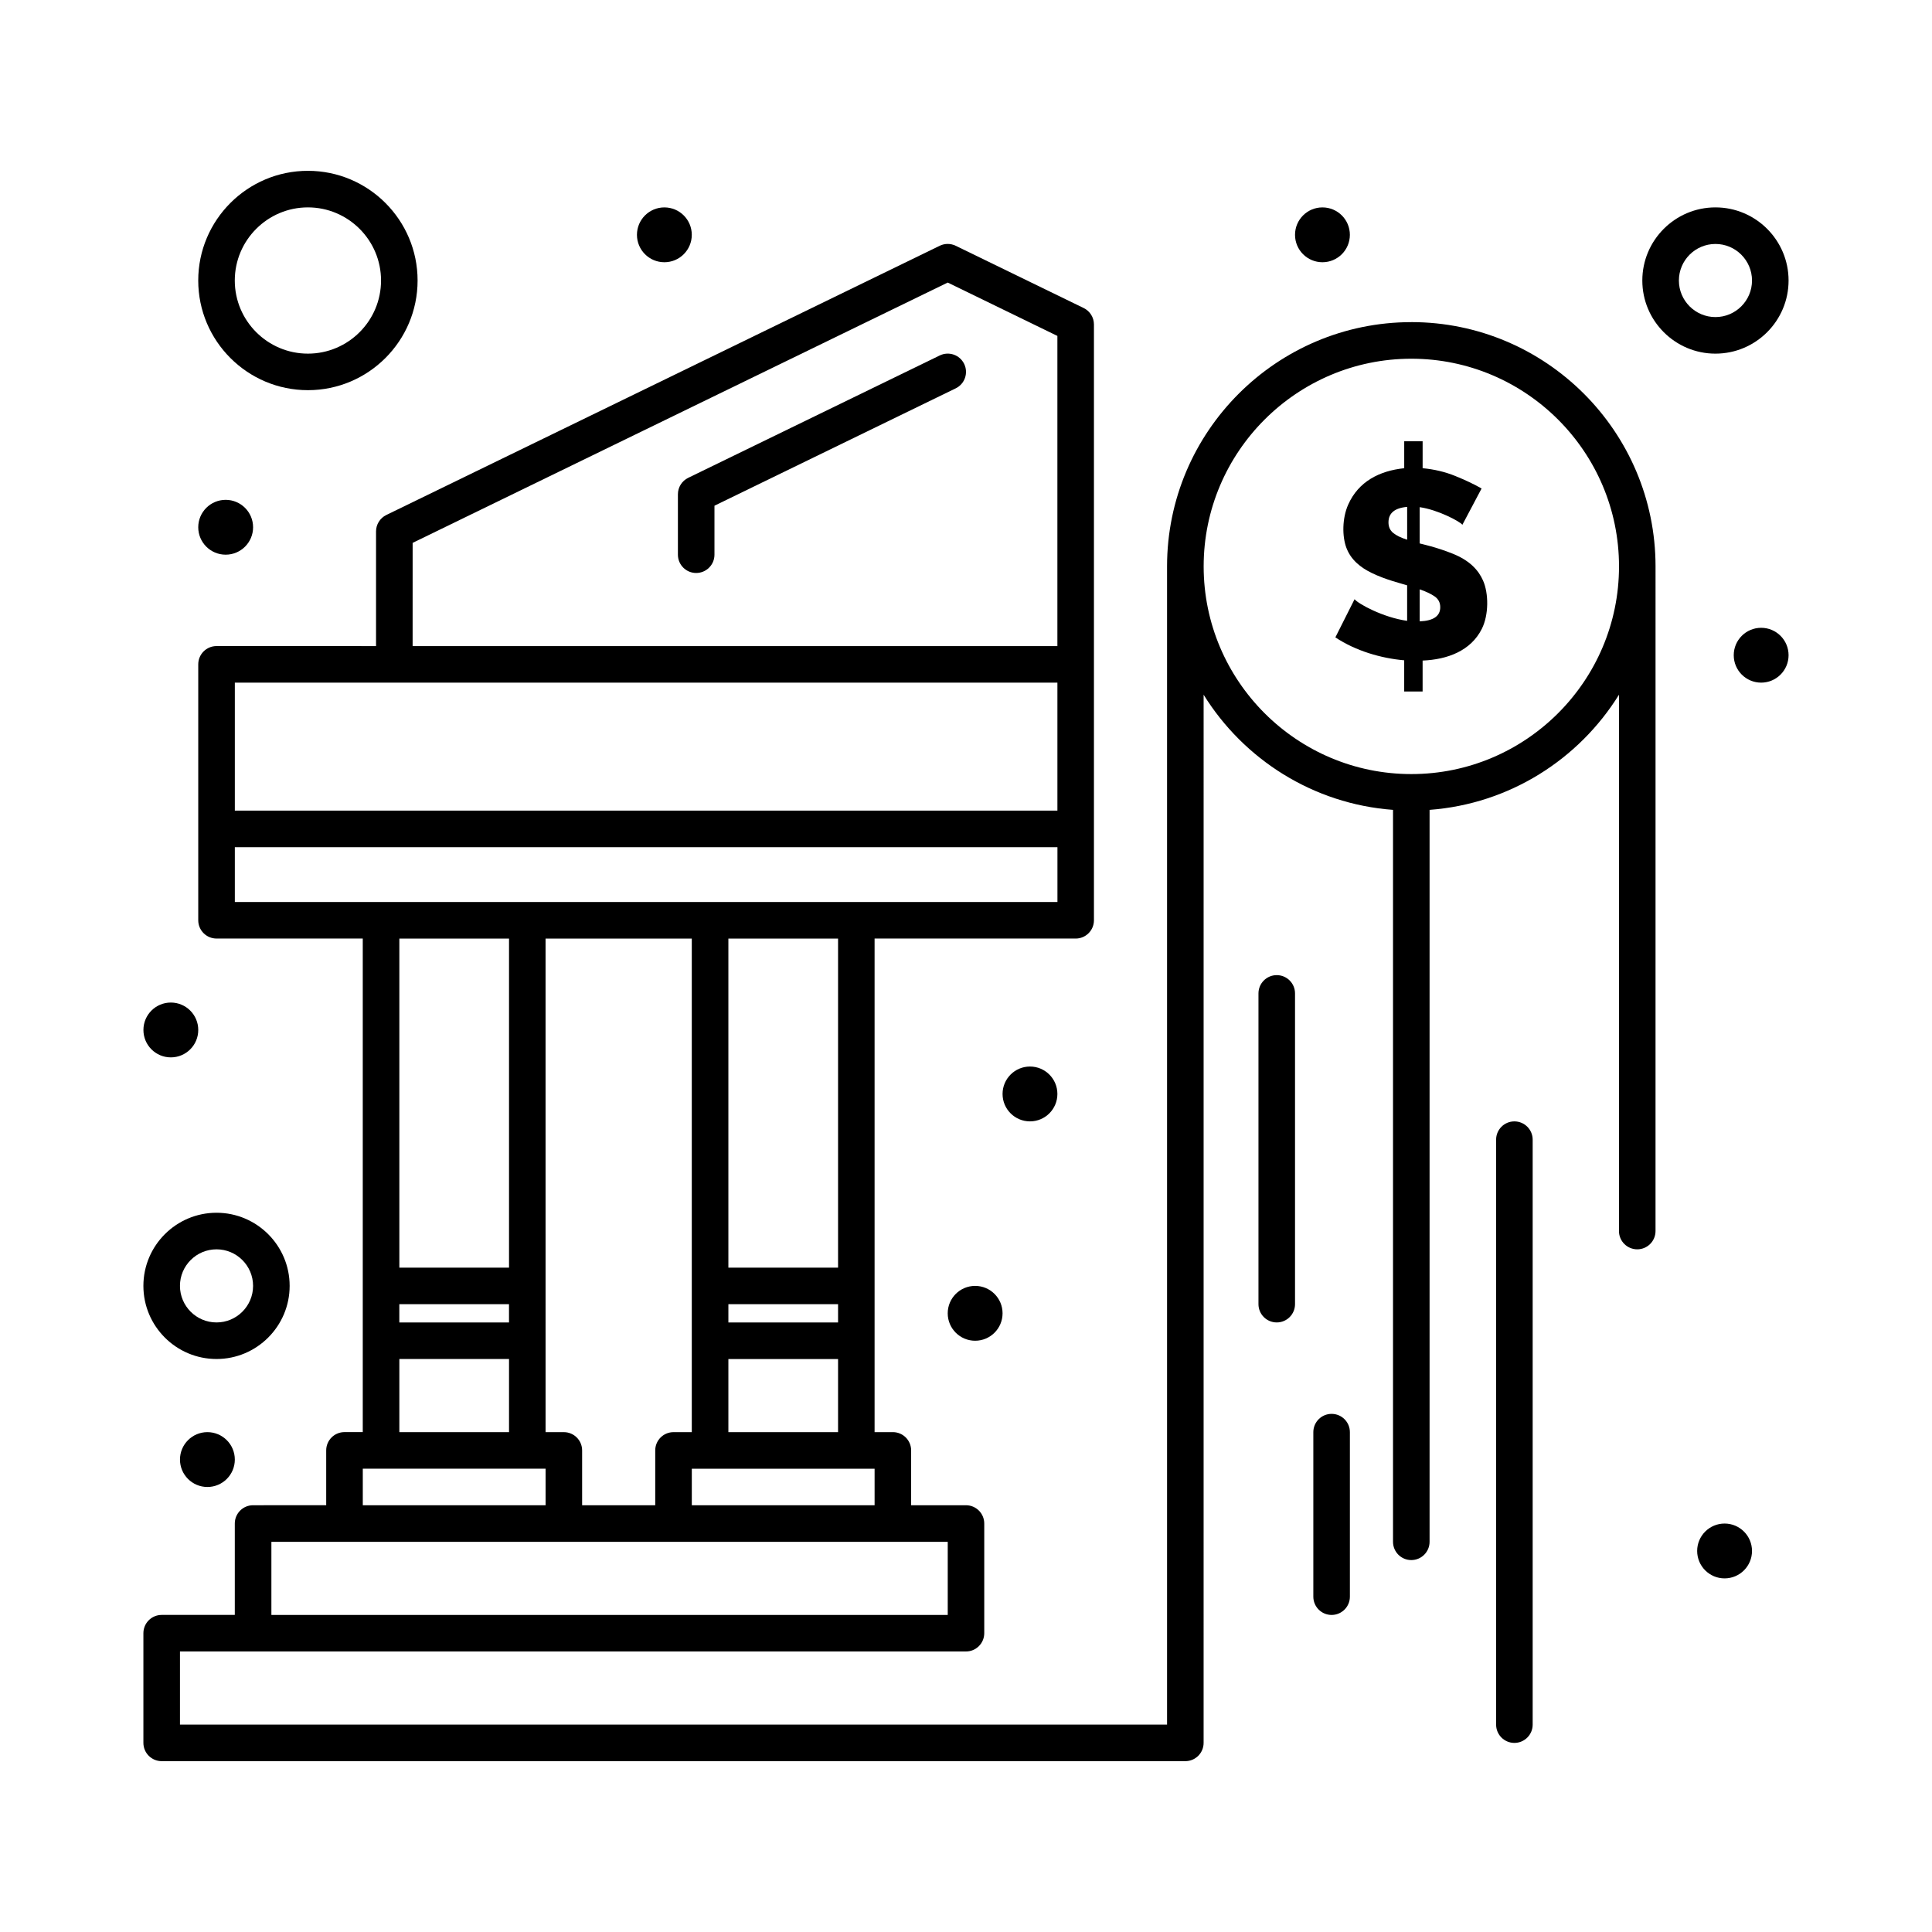 <?xml version="1.0" encoding="UTF-8"?>
<!-- Uploaded to: ICON Repo, www.iconrepo.com, Generator: ICON Repo Mixer Tools -->
<svg fill="#000000" width="800px" height="800px" version="1.1" viewBox="144 144 512 512" xmlns="http://www.w3.org/2000/svg">
 <g>
  <path d="m393.04 238.2-66.66 32.43c-1.668 0.812-2.727 2.5-2.727 4.356v16.016c0 2.676 2.168 4.844 4.844 4.844 2.676 0 4.844-2.168 4.844-4.844v-12.984l63.934-31.102c2.406-1.172 3.406-4.07 2.238-6.477-1.168-2.406-4.066-3.41-6.473-2.238z"/>
  <path d="m201.38 504.15c10.684 0 19.379-8.695 19.379-19.379 0-10.684-8.691-19.379-19.379-19.379-10.684 0-19.379 8.691-19.379 19.379s8.691 19.379 19.379 19.379zm0-29.066c5.344 0 9.688 4.344 9.688 9.688s-4.348 9.688-9.688 9.688c-5.344 0-9.688-4.348-9.688-9.688-0.004-5.34 4.344-9.688 9.688-9.688z"/>
  <path d="m617.99 218.34c0-10.684-8.691-19.379-19.379-19.379-10.684 0-19.379 8.691-19.379 19.379 0 10.684 8.691 19.379 19.379 19.379 10.688-0.004 19.379-8.695 19.379-19.379zm-29.066 0c0-5.344 4.348-9.688 9.688-9.688 5.344 0 9.688 4.348 9.688 9.688 0 5.344-4.348 9.688-9.688 9.688-5.34 0-9.688-4.348-9.688-9.688z"/>
  <path d="m327.33 206.23c0 4.012-3.25 7.266-7.266 7.266-4.012 0-7.266-3.254-7.266-7.266 0-4.016 3.254-7.266 7.266-7.266 4.016 0 7.266 3.25 7.266 7.266"/>
  <path d="m501.73 206.23c0 4.012-3.254 7.266-7.269 7.266-4.012 0-7.266-3.254-7.266-7.266 0-4.016 3.254-7.266 7.266-7.266 4.016 0 7.269 3.25 7.269 7.266"/>
  <path d="m617.99 317.64c0 4.012-3.254 7.266-7.266 7.266-4.012 0-7.266-3.254-7.266-7.266s3.254-7.266 7.266-7.266c4.012 0 7.266 3.254 7.266 7.266"/>
  <path d="m608.3 555.02c0 4.016-3.254 7.269-7.266 7.269-4.016 0-7.269-3.254-7.269-7.269 0-4.012 3.254-7.266 7.269-7.266 4.012 0 7.266 3.254 7.266 7.266"/>
  <path d="m424.22 433.91c0 4.012-3.25 7.266-7.266 7.266-4.012 0-7.266-3.254-7.266-7.266 0-4.016 3.254-7.269 7.266-7.269 4.016 0 7.266 3.254 7.266 7.269"/>
  <path d="m409.69 492.04c0 4.016-3.254 7.269-7.266 7.269-4.016 0-7.269-3.254-7.269-7.269 0-4.012 3.254-7.266 7.269-7.266 4.012 0 7.266 3.254 7.266 7.266"/>
  <path d="m211.07 283.73c0 4.012-3.254 7.266-7.266 7.266-4.016 0-7.269-3.254-7.269-7.266s3.254-7.266 7.269-7.266c4.012 0 7.266 3.254 7.266 7.266"/>
  <path d="m196.54 416.95c0 4.016-3.25 7.266-7.266 7.266-4.012 0-7.266-3.25-7.266-7.266 0-4.012 3.254-7.266 7.266-7.266 4.016 0 7.266 3.254 7.266 7.266"/>
  <path d="m206.23 530.8c0 4.012-3.254 7.266-7.266 7.266-4.016 0-7.269-3.254-7.269-7.266 0-4.016 3.254-7.269 7.269-7.269 4.012 0 7.266 3.254 7.266 7.269"/>
  <path d="m225.6 247.4c16.027 0 29.066-13.039 29.066-29.066 0-16.027-13.039-29.066-29.066-29.066-16.027 0-29.066 13.039-29.066 29.066 0 16.031 13.039 29.066 29.066 29.066zm0-48.441c10.684 0 19.379 8.691 19.379 19.379 0 10.684-8.691 19.379-19.379 19.379-10.684 0-19.379-8.691-19.379-19.379 0.004-10.688 8.695-19.379 19.379-19.379z"/>
  <path d="m529 290.74c-4.406-1.773-7.996-2.504-8.77-2.723v-9.613c4.883 0.699 10.656 3.793 11.316 4.668l5.09-9.617c-1.98-1.133-4.312-2.238-7-3.324-2.688-1.086-5.562-1.77-8.625-2.051v-7.141h-4.879v7.141c-6.578 0.688-12.129 3.531-14.848 9.652-1.609 3.617-1.625 8.457-0.461 11.488 1.199 3.129 3.688 5.156 6.68 6.613 3.789 1.844 7.832 2.785 9.402 3.289v9.406c-6.324-0.879-12.949-4.492-13.93-5.731l-5.09 10.113c5.359 3.57 12.102 5.543 18.242 6.078v8.273h4.879v-8.203c6.551-0.27 12.766-2.559 15.699-8.414 1.84-3.68 1.84-9.355 0.316-12.797-1.227-2.769-3.519-5.297-8.023-7.109zm-12.09-3.711c-1.652-0.52-2.887-1.121-3.711-1.805s-1.238-1.613-1.238-2.793c0-2.449 1.648-3.816 4.949-4.102zm3.324 21.637v-8.484c1.648 0.566 2.969 1.191 3.961 1.875 0.988 0.684 1.484 1.637 1.484 2.863 0 2.356-1.816 3.602-5.445 3.746z"/>
  <path d="m518.01 229.37c-35.691 0-64.727 29.035-64.727 64.727v306.94h-261.59v-19.379h208.3c2.676 0 4.844-2.168 4.844-4.844v-29.066c0-2.676-2.168-4.844-4.844-4.844h-14.531v-14.531c0-2.676-2.168-4.844-4.844-4.844h-4.844v-130.8h53.289c2.676 0 4.844-2.168 4.844-4.844v-157.9c0-1.855-1.059-3.547-2.727-4.356l-33.91-16.496c-1.34-0.652-2.902-0.652-4.238 0l-146.65 71.344c-1.668 0.812-2.727 2.504-2.727 4.356v30.387l-42.273-0.004c-2.676 0-4.844 2.168-4.844 4.844v67.82c0 2.676 2.168 4.844 4.844 4.844h38.754v130.8h-4.844c-2.676 0-4.844 2.168-4.844 4.844v14.531l-19.379 0.004c-2.676 0-4.844 2.168-4.844 4.844v24.223h-19.379c-2.676 0-4.844 2.168-4.844 4.844v29.066c0 2.676 2.168 4.844 4.844 4.844h271.28c2.676 0 4.844-2.168 4.844-4.844l0.004-277.77c10.621 17.121 29 28.938 50.191 30.512v193.97c0 2.676 2.168 4.844 4.844 4.844s4.844-2.168 4.844-4.844v-193.97c21.191-1.578 39.57-13.391 50.191-30.512v142.13c0 2.676 2.168 4.844 4.844 4.844s4.844-2.168 4.844-4.844l0.004-176.15c-0.004-35.691-29.039-64.727-64.727-64.727zm-219.74 313.54v-14.531c0-2.676-2.168-4.844-4.844-4.844h-4.844l-0.004-130.8h38.754v130.8h-4.844c-2.676 0-4.844 2.168-4.844 4.844v14.531zm-48.445-53.285h29.066v4.844h-29.066zm116.27 4.844h-29.066v-4.844h29.066zm-38.758 38.754h48.441v9.688h-48.441zm9.691-9.688v-19.379h29.066v19.379zm29.066-43.598h-29.066v-87.199h29.066zm-112.74-192.07 141.8-68.984 29.066 14.141v82.203h-170.87zm170.87 37.047v33.91h-217.99v-33.91h217.99zm-217.99 43.598h218v14.531h-218zm72.664 24.223v87.199h-29.066v-87.199zm-29.066 111.42h29.066v19.379h-29.066zm-9.688 29.066h48.441v9.688h-48.441zm-24.223 19.379h179.24v19.379l-179.24-0.004zm302.1-203.46c-30.348 0-55.039-24.691-55.039-55.035 0-30.348 24.688-55.039 55.039-55.039 30.348 0 55.035 24.691 55.035 55.039s-24.688 55.035-55.035 55.035z"/>
  <path d="m482.35 402.42c-2.676 0-4.844 2.168-4.844 4.844v82.352c0 2.676 2.168 4.844 4.844 4.844 2.676 0 4.844-2.168 4.844-4.844v-82.352c0-2.676-2.168-4.844-4.844-4.844z"/>
  <path d="m545.33 441.18c-2.676 0-4.844 2.168-4.844 4.844v155.02c0 2.676 2.168 4.844 4.844 4.844s4.844-2.168 4.844-4.844v-155.02c0-2.676-2.168-4.844-4.844-4.844z"/>
  <path d="m496.89 518.69c-2.676 0-4.844 2.168-4.844 4.844v43.598c0 2.676 2.168 4.844 4.844 4.844s4.844-2.168 4.844-4.844v-43.598c0-2.676-2.168-4.844-4.844-4.844z"/>
 </g>
</svg>